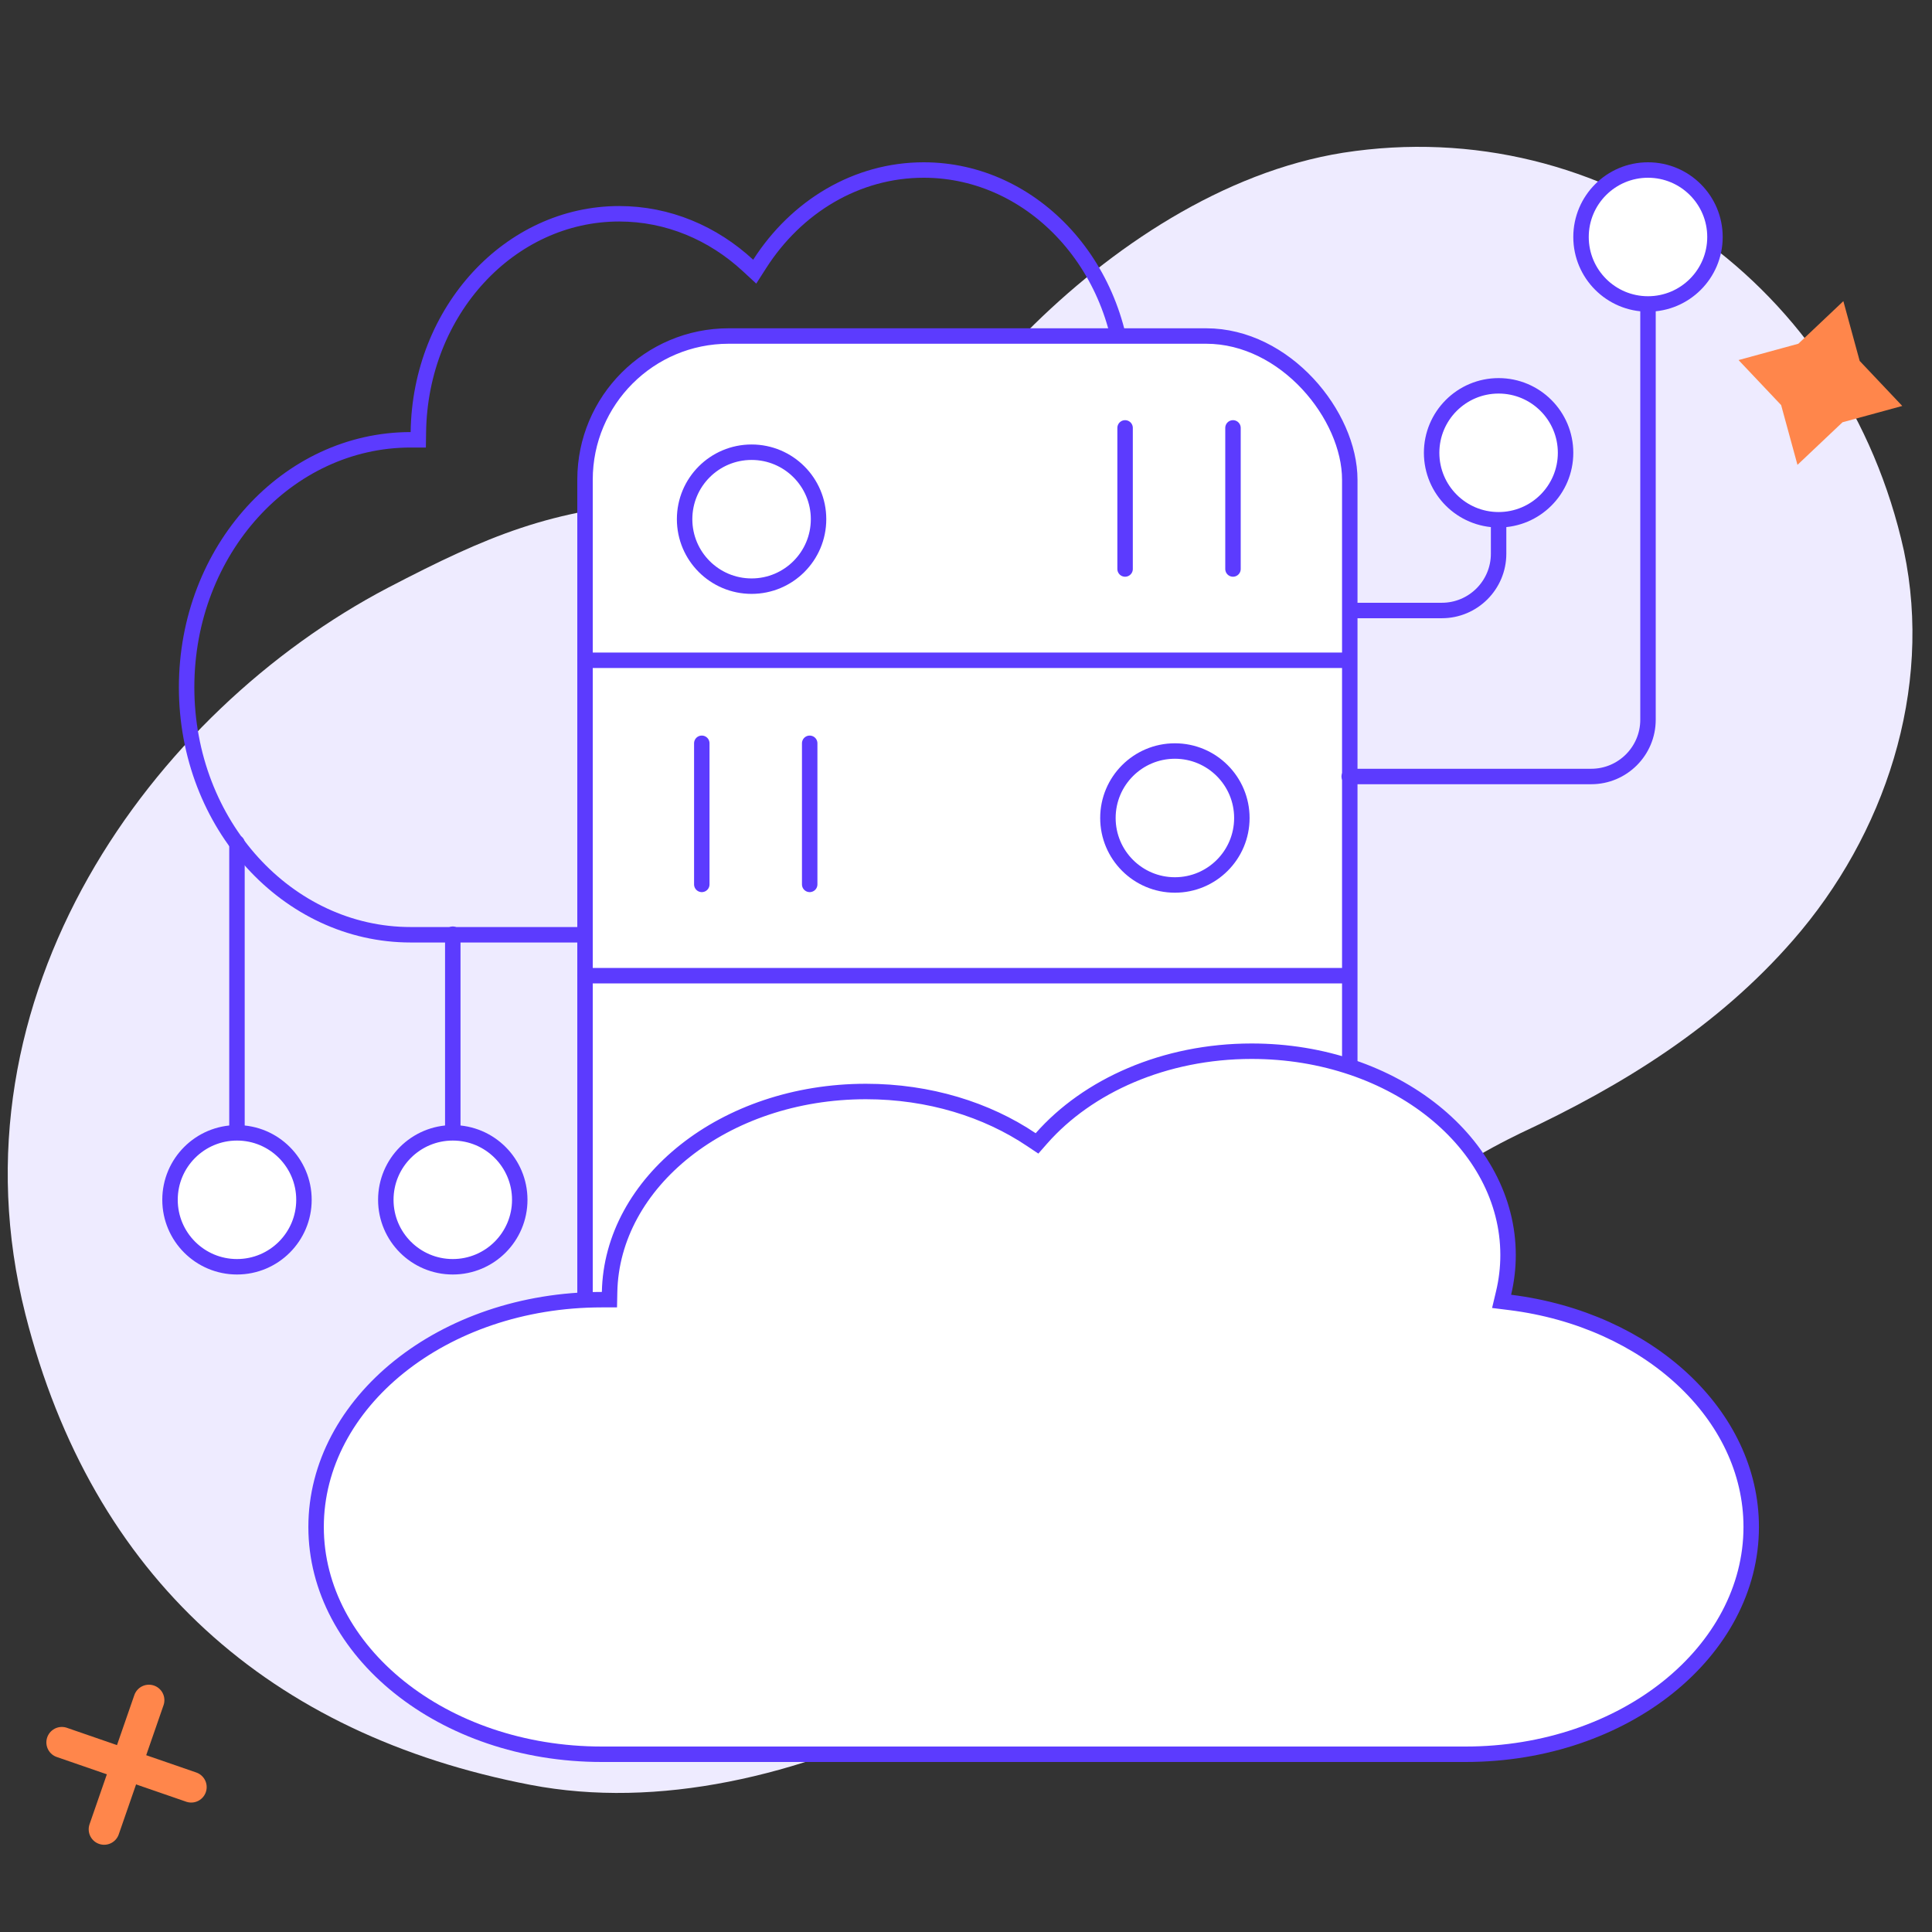 <svg width="125" height="125" viewBox="0 0 125 125" fill="none" xmlns="http://www.w3.org/2000/svg">
<rect x="0" y="0" width="125" height="125" fill="#333333" stroke="none"/>
<path d="M86.899 9.882C79.159 11.115 71.849 16.012 66.402 21.496C58.687 29.287 56.202 30.093 53.423 31.036C47.724 32.96 43.47 32.405 42.999 32.439C35.608 32.951 31.616 34.634 25.08 38.038C9.913 45.998 -3.581 64.366 1.646 85.046C5.974 102.096 17.501 112.241 34.309 115.478C50.862 118.662 70.737 106.852 81.186 94.203C84.819 89.797 86.68 84.361 89.908 79.672C92.108 76.424 96.613 74.186 98.311 73.348C104.984 70.237 111.142 66.424 116.018 60.821C121.932 54.045 125.083 44.641 123.184 35.641C119.403 18.506 103.803 7.248 86.899 9.882Z" fill="#EEEBFF"/>
<path d="M72.528 28.069L72.443 28.562L72.936 28.647C79.839 29.834 85.181 36.434 85.181 44.467C85.181 53.357 78.648 60.479 70.689 60.479H26.567C18.607 60.479 12.074 53.357 12.074 44.467C12.074 35.577 18.607 28.455 26.567 28.455H26.568H27.061L27.068 27.962C27.179 20.091 32.997 13.831 40.06 13.831C43.225 13.831 46.131 15.082 48.392 17.172L48.83 17.577L49.152 17.074C51.514 13.386 55.396 11 59.765 11C66.897 11 72.759 17.383 72.759 25.361C72.759 26.287 72.68 27.192 72.528 28.069Z" stroke="#5C3BFE"/>
<rect x="37.851" y="21.74" width="49.479" height="76.33" rx="9.296" fill="white" stroke="#5C3BFE"/>
<path d="M45.406 48.091V57.22" stroke="#5C3BFE" stroke-linecap="round"/>
<path d="M72.793 27.685V36.814" stroke="#5C3BFE" stroke-linecap="round"/>
<path d="M52.387 48.091V57.22" stroke="#5C3BFE" stroke-linecap="round"/>
<path d="M79.774 27.685V36.814" stroke="#5C3BFE" stroke-linecap="round"/>
<path d="M37.888 42.721H87.293" stroke="#5C3BFE" stroke-linecap="round"/>
<path d="M37.888 63.127H87.293" stroke="#5C3BFE" stroke-linecap="round"/>
<path d="M87.83 39.499H93.285C95.314 39.499 96.959 37.854 96.959 35.826V34.129" stroke="#5C3BFE" stroke-linecap="round"/>
<path d="M15.332 54.535V74.405" stroke="#5C3BFE" stroke-linecap="round"/>
<path d="M29.295 60.442V74.404" stroke="#5C3BFE" stroke-linecap="round"/>
<path d="M87.293 50.239H102.951C104.98 50.239 106.625 48.594 106.625 46.565V18.018" stroke="#5C3BFE" stroke-linecap="round"/>
<path d="M97.282 83.655L97.153 84.198L97.707 84.267C106.633 85.383 113.303 91.536 113.303 98.794C113.303 106.818 105.135 113.5 94.816 113.5H38.938C28.619 113.5 20.451 106.818 20.451 98.794C20.451 90.77 28.619 84.088 38.938 84.088H38.941H39.431L39.441 83.597C39.578 76.506 46.846 70.62 56.027 70.62C60.114 70.62 63.846 71.795 66.729 73.734L67.094 73.978L67.383 73.649C70.371 70.257 75.334 68.013 80.982 68.013C90.253 68.013 97.571 74.014 97.571 81.198C97.571 82.038 97.472 82.859 97.282 83.655Z" fill="white" stroke="#5C3BFE"/>
<circle cx="96.959" cy="29.296" r="4.333" fill="white" stroke="#5C3BFE"/>
<circle cx="48.627" cy="33.591" r="4.333" stroke="#5C3BFE"/>
<path d="M80.348 52.924C80.348 55.317 78.408 57.257 76.015 57.257C73.622 57.257 71.682 55.317 71.682 52.924C71.682 50.531 73.622 48.591 76.015 48.591C78.408 48.591 80.348 50.531 80.348 52.924Z" stroke="#5C3BFE"/>
<circle cx="15.333" cy="77.627" r="4.333" fill="white" stroke="#5C3BFE"/>
<circle cx="29.295" cy="77.627" r="4.333" fill="white" stroke="#5C3BFE"/>
<circle cx="106.625" cy="15.333" r="4.333" fill="white" stroke="#5C3BFE"/>
<path d="M9.636 110L6.738 118.356" stroke="#FF864B" stroke-width="2" stroke-miterlimit="10" stroke-linecap="round" stroke-linejoin="round"/>
<path d="M4 112.733L12.372 115.625" stroke="#FF864B" stroke-width="2" stroke-miterlimit="10" stroke-linecap="round" stroke-linejoin="round"/>
<path d="M119.265 19.484L120.321 23.352L123.076 26.265L119.209 27.321L116.296 30.076L115.239 26.209L112.484 23.296L116.352 22.239L119.265 19.484Z" fill="#FF864B"/>
</svg>
